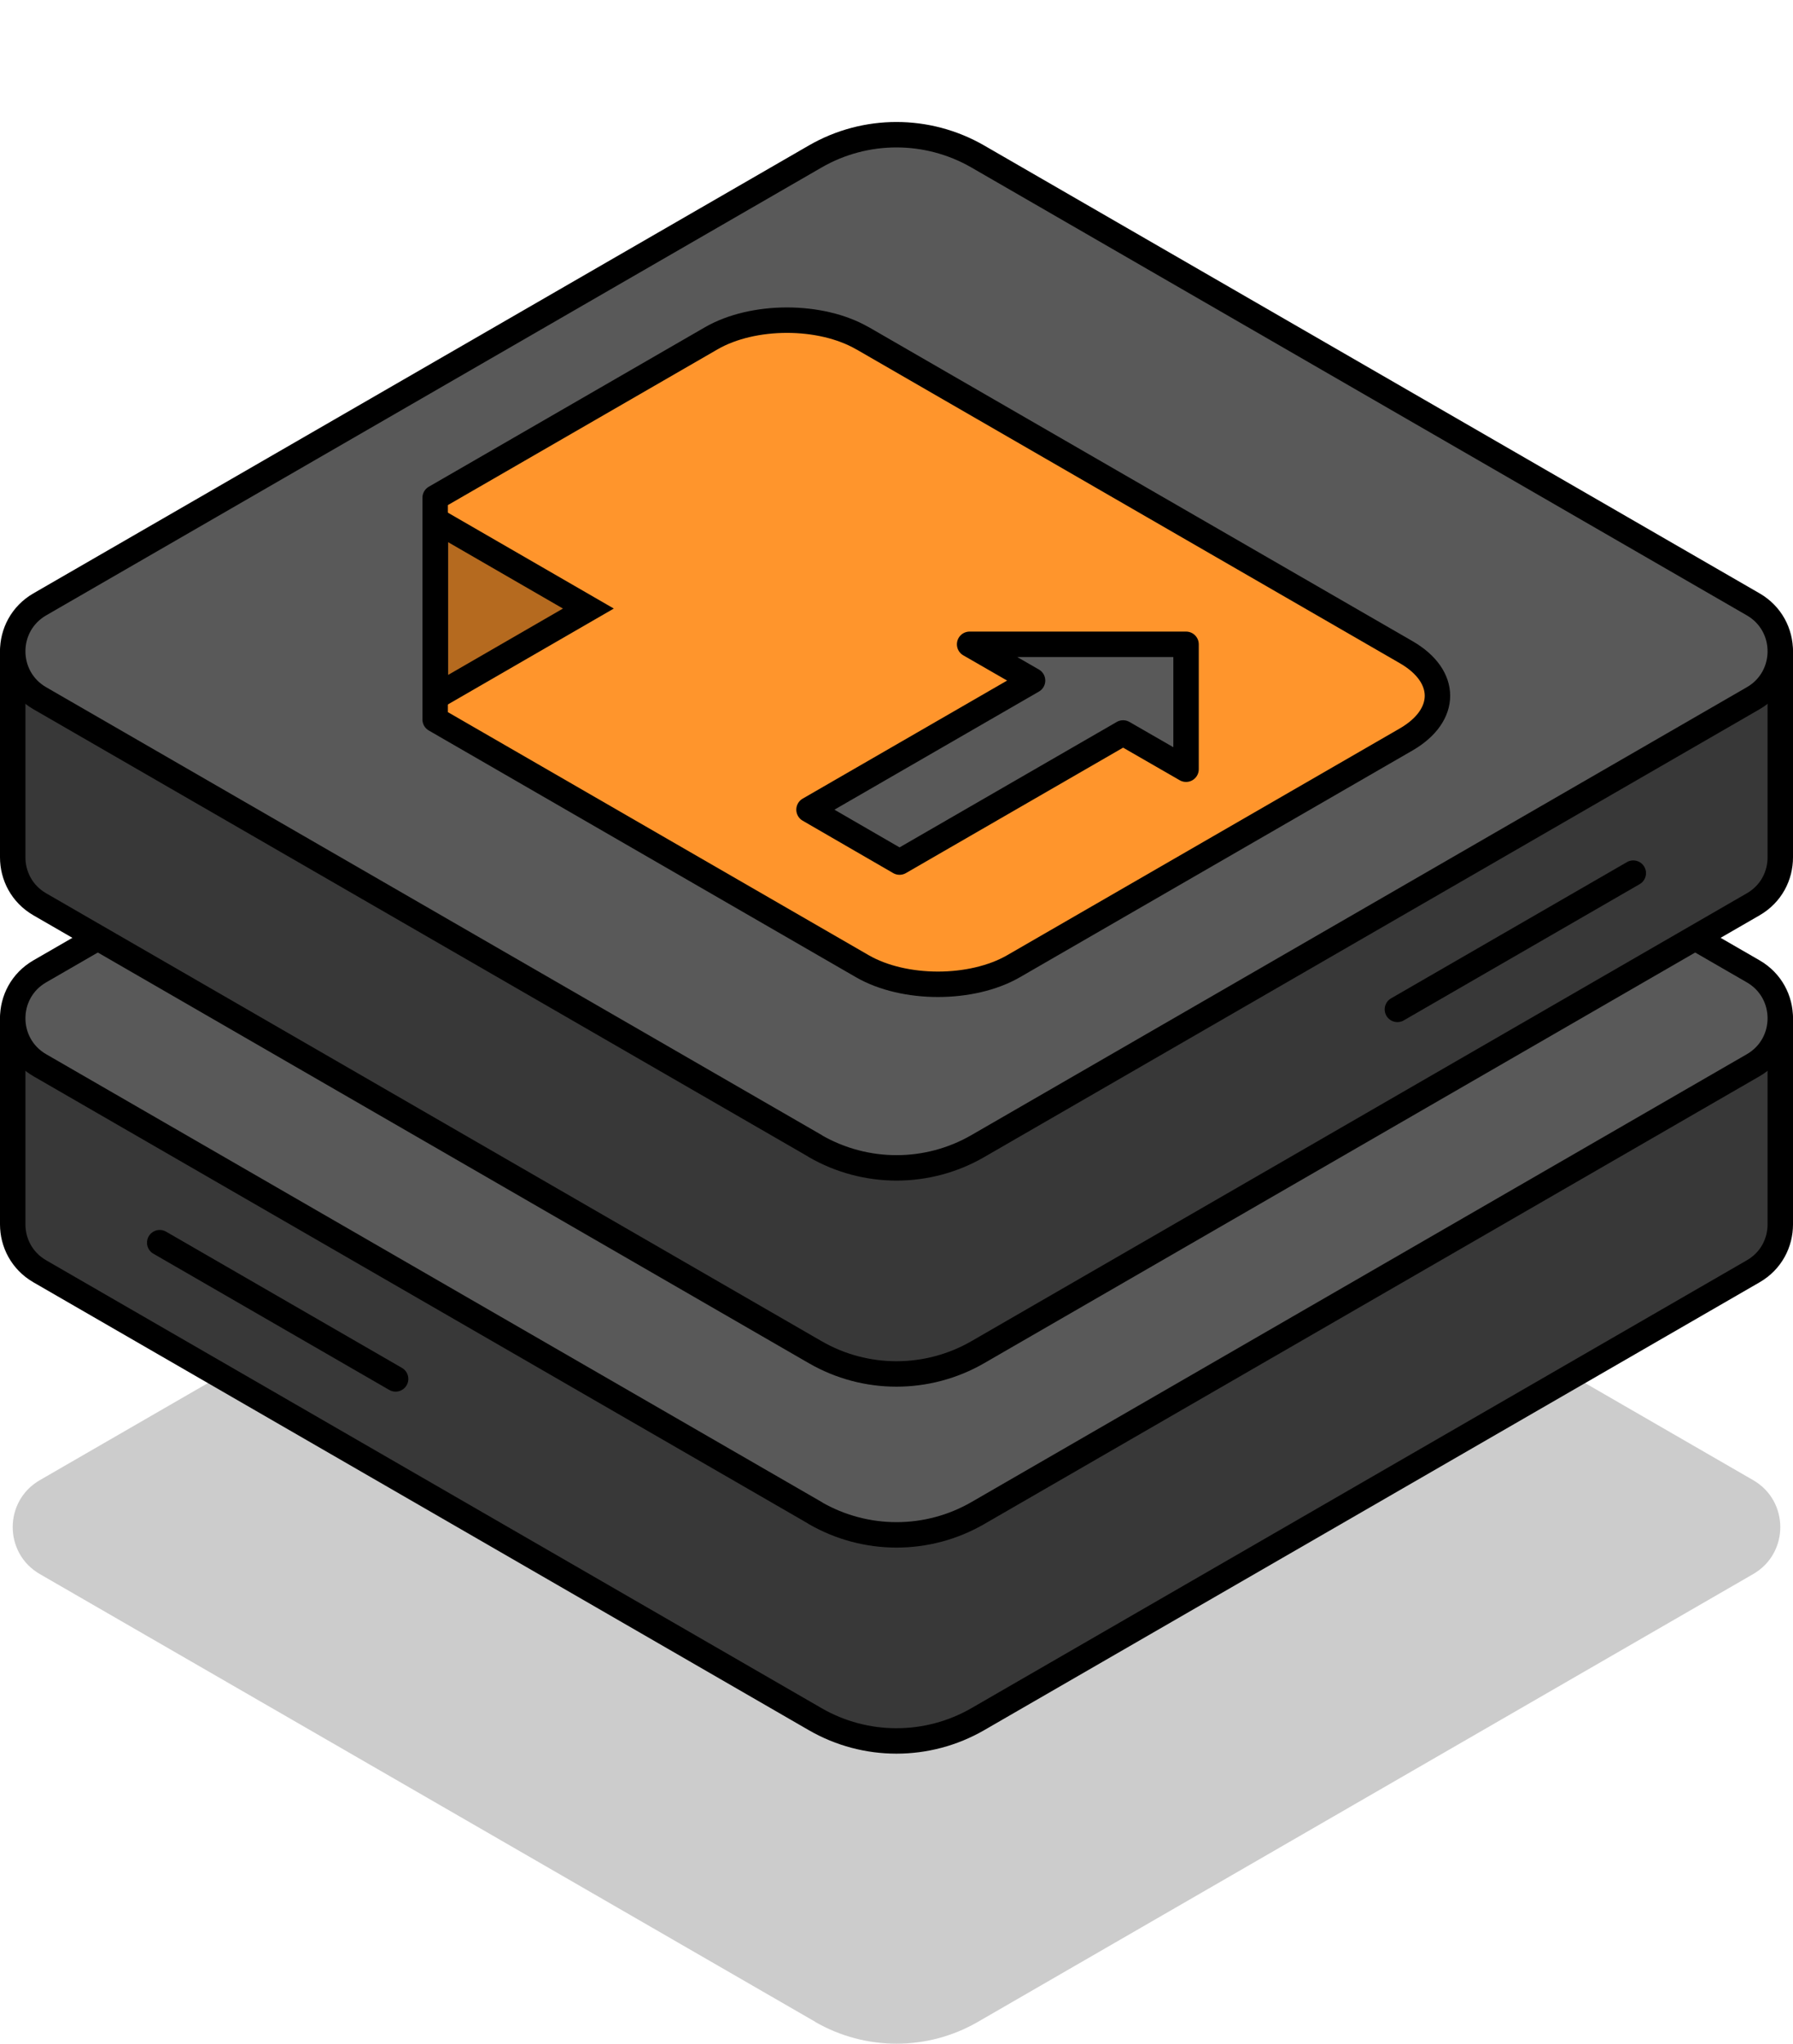 <?xml version="1.0" encoding="UTF-8"?><svg id="Layer_1" xmlns="http://www.w3.org/2000/svg" xmlns:xlink="http://www.w3.org/1999/xlink" viewBox="0 0 141 160.66"><defs><style>.cls-1{fill:#595959;}.cls-1,.cls-2,.cls-3,.cls-4,.cls-5{stroke:#000;stroke-width:2px;}.cls-1,.cls-3,.cls-4,.cls-5{stroke-linecap:round;stroke-linejoin:round;}.cls-2{fill:#b56a1f;stroke-miterlimit:10;}.cls-3{fill:#383838;}.cls-4{fill:none;}.cls-6{opacity:.2;}.cls-5{fill:#ff952c;filter:url(#outer-glow-1);}</style><filter id="outer-glow-1" filterUnits="userSpaceOnUse"><feOffset dx="0" dy="0"/><feGaussianBlur result="blur" stdDeviation="8"/><feFlood flood-color="#ff952c" flood-opacity="1"/><feComposite in2="blur" operator="in"/><feComposite in="SourceGraphic"/></filter></defs><path class="cls-6" d="M64.11,158.94L3.13,123.74c-2.84-1.64-2.84-5.74,0-7.38l60.98-35.21c3.95-2.28,8.82-2.28,12.78,0l60.98,35.21c2.84,1.64,2.84,5.74,0,7.38l-60.98,35.21c-3.95,2.28-8.82,2.28-12.78,0Z"/><path class="cls-3" d="M100,80.05l-23.11-13.35c-3.95-2.28-8.82-2.28-12.78,0l-23.11,13.35H1v16.2h0c0,1.43,.71,2.87,2.13,3.69l60.98,35.21c3.95,2.28,8.82,2.28,12.78,0l60.98-35.21c1.42-.82,2.13-2.25,2.13-3.69v-16.2h-40Z"/><path class="cls-1" d="M64.11,118.94L3.13,83.74c-2.84-1.64-2.84-5.74,0-7.38l60.98-35.21c3.95-2.28,8.82-2.28,12.78,0l60.98,35.21c2.84,1.64,2.84,5.74,0,7.38l-60.98,35.21c-3.95,2.28-8.82,2.28-12.78,0Z"/><path class="cls-3" d="M100,51.2l-23.11-13.35c-3.95-2.28-8.82-2.28-12.78,0l-23.11,13.35H1v16.2h0c0,1.43,.71,2.87,2.13,3.69l60.98,35.21c3.95,2.28,8.82,2.28,12.78,0l60.98-35.21c1.42-.82,2.13-2.25,2.13-3.69v-16.2h-40Z"/><path class="cls-1" d="M64.11,90.09L3.13,54.89c-2.84-1.64-2.84-5.74,0-7.38L64.11,12.3c3.95-2.28,8.82-2.28,12.78,0l60.98,35.21c2.84,1.64,2.84,5.74,0,7.38l-60.98,35.21c-3.95,2.28-8.82,2.28-12.78,0Z"/><g><path class="cls-5" d="M67.83,26.59l42.75,24.68c3.28,1.89,3.28,4.96,0,6.86l-30.88,17.83c-3.28,1.89-8.6,1.89-11.88,0l-33.6-19.4v-17.43l21.72-12.54c3.28-1.89,8.59-1.9,11.88,0Z"/><polygon class="cls-2" points="34.24 54.79 46.27 47.84 34.24 40.89 34.24 54.79"/><polygon class="cls-1" points="93.27 50.65 76.25 50.65 81.2 53.5 63.62 63.65 70.74 67.77 88.32 57.62 93.27 60.47 93.27 50.65"/></g><line class="cls-4" x1="128.44" y1="68.64" x2="109.89" y2="79.35"/><line class="cls-4" x1="12.56" y1="97.69" x2="31.11" y2="108.4"/></svg>
